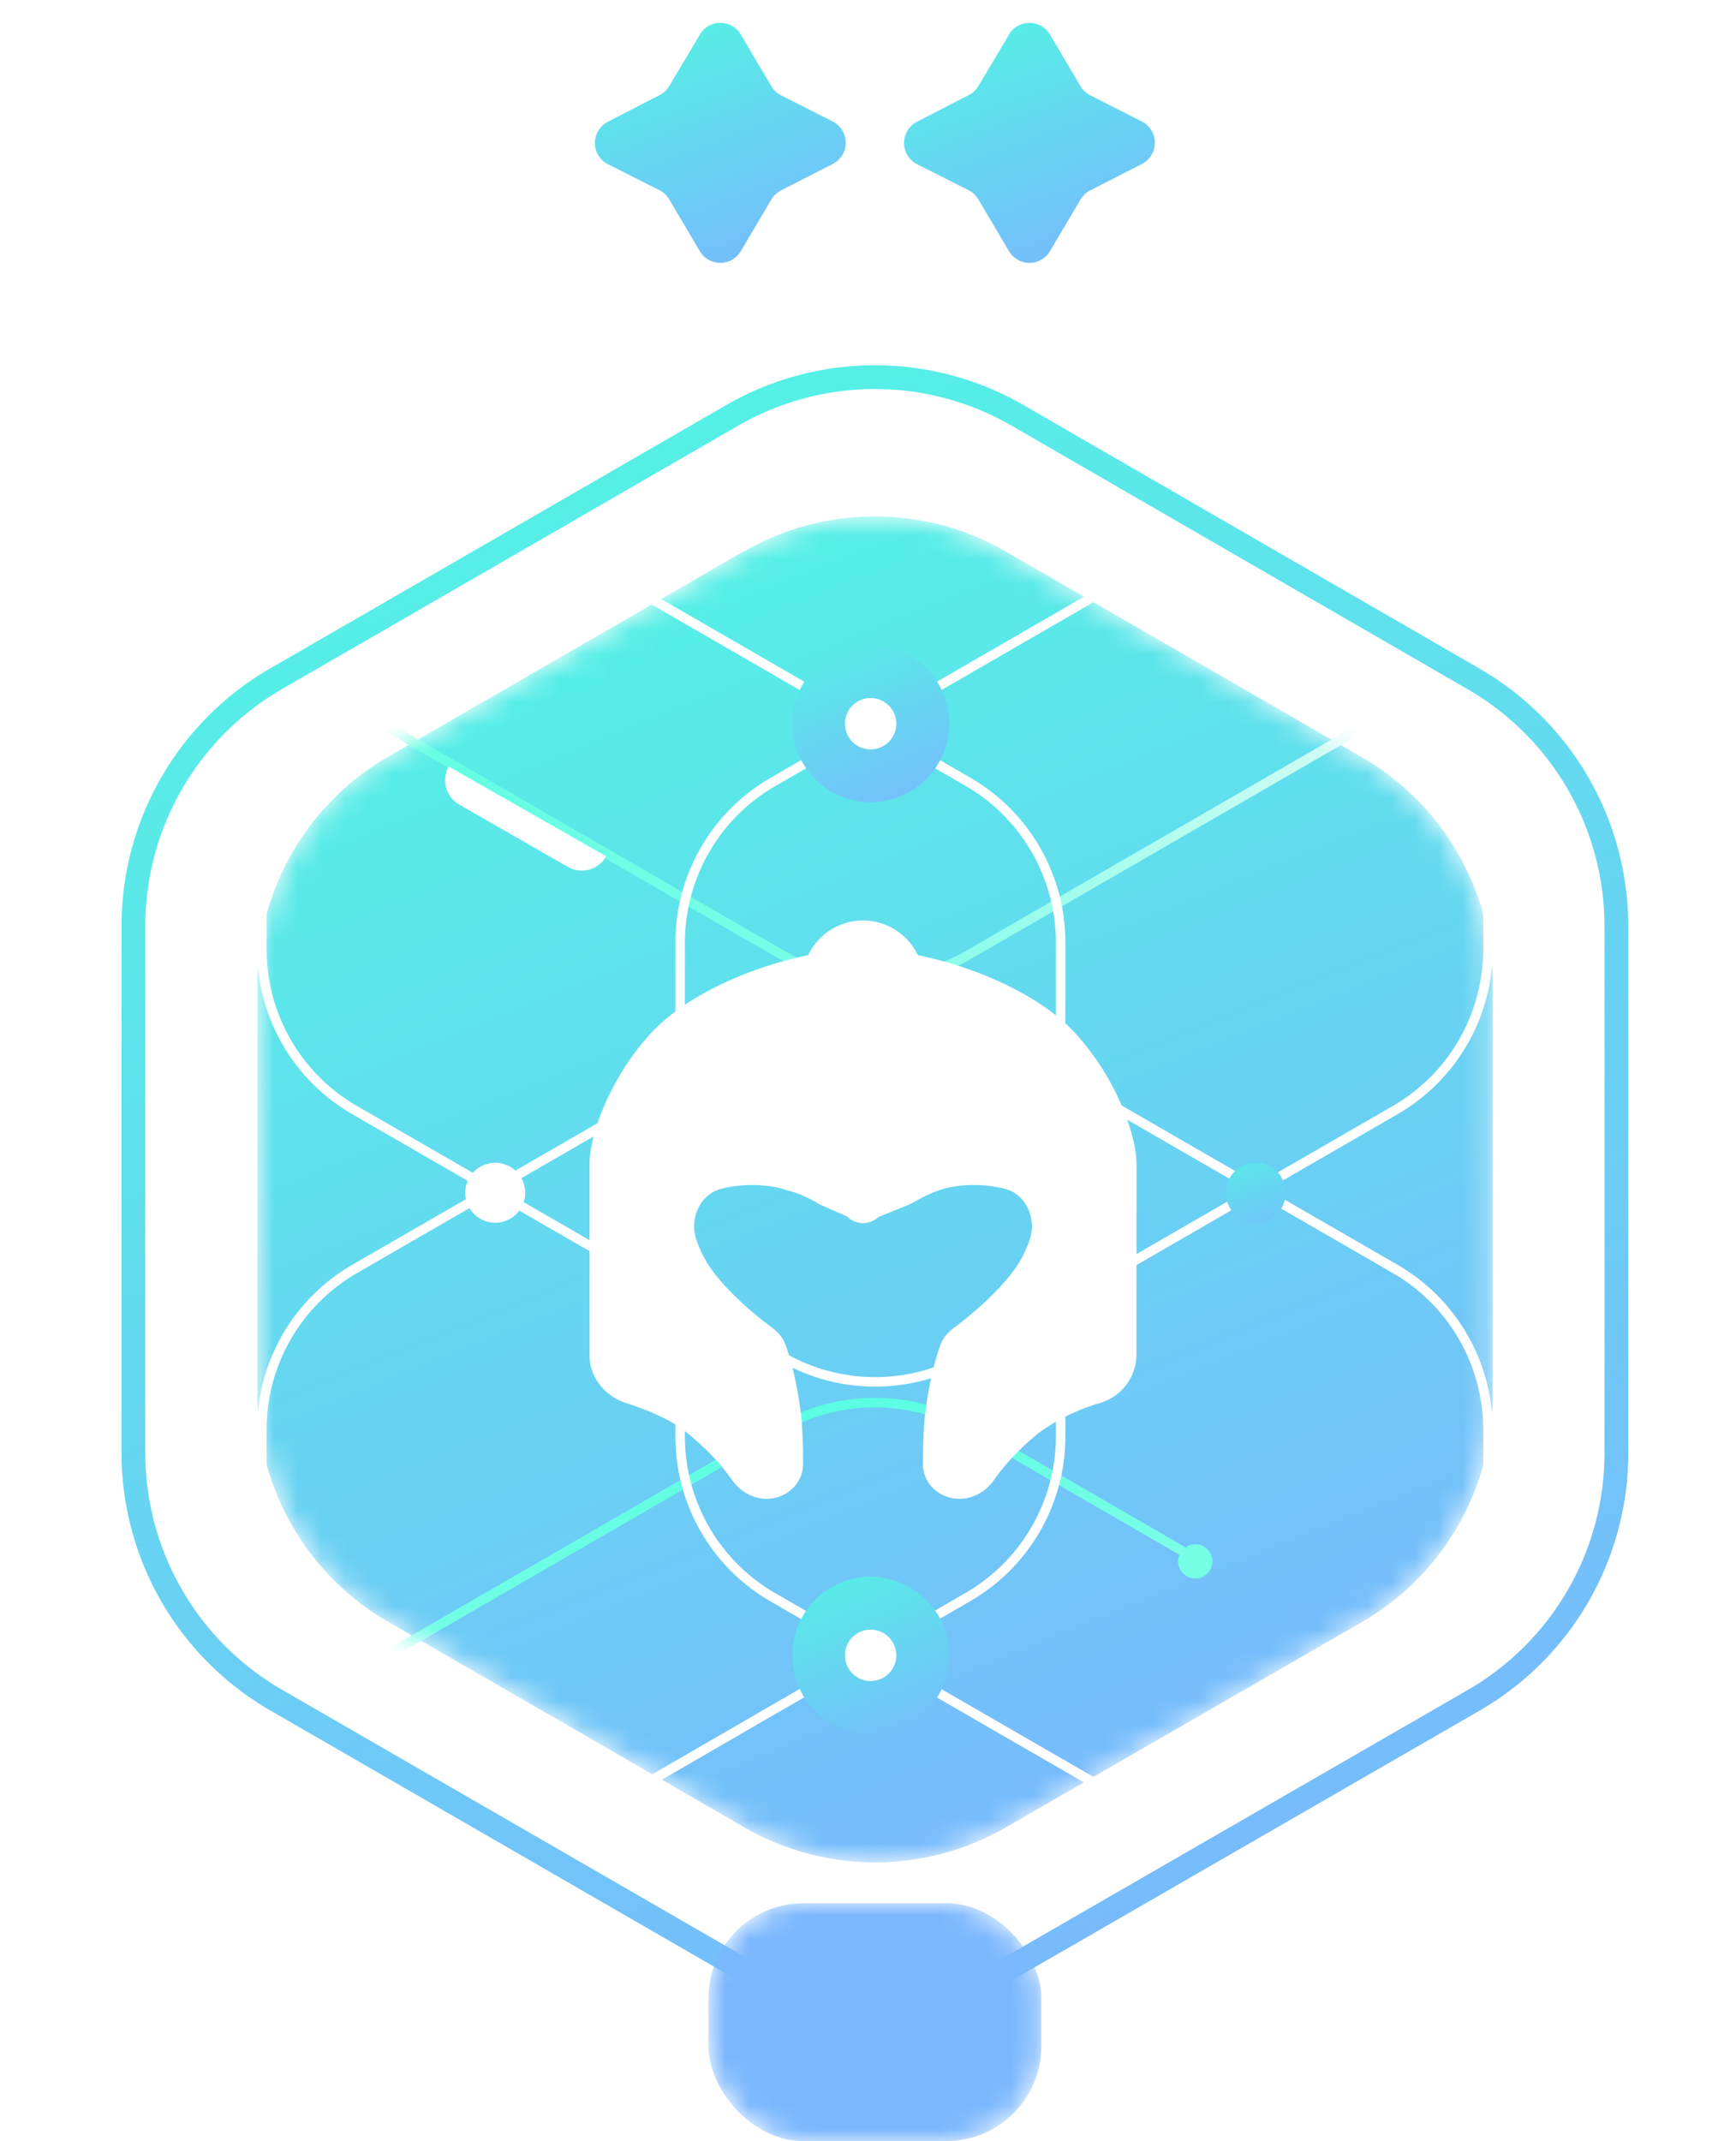 <svg xmlns="http://www.w3.org/2000/svg" width="73" height="90" fill="none"><path fill="url(#a)" d="M29.43 1.45a1 1 0 0 1 1.72 0l1.29 2.18a1 1 0 0 0 .41.38l2.17 1.1a1 1 0 0 1 0 1.78L32.85 8a1 1 0 0 0-.41.38l-1.29 2.18a1 1 0 0 1-1.72 0l-1.29-2.18a1 1 0 0 0-.4-.38l-2.18-1.1a1 1 0 0 1 0-1.78L27.73 4a1 1 0 0 0 .41-.38l1.3-2.18Z"/><path fill="url(#b)" d="M42.43 1.45a1 1 0 0 1 1.72 0l1.29 2.18a1 1 0 0 0 .41.38l2.17 1.1a1 1 0 0 1 0 1.78L45.85 8a1 1 0 0 0-.41.38l-1.29 2.18a1 1 0 0 1-1.72 0l-1.29-2.18a1 1 0 0 0-.4-.38l-2.18-1.1a1 1 0 0 1 0-1.78L40.73 4a1 1 0 0 0 .41-.38l1.3-2.18Z"/><mask id="d" width="53" height="58" x="10" y="21" maskUnits="userSpaceOnUse" style="mask-type:alpha"><path fill="url(#c)" d="M31.29 23.18a11 11 0 0 1 11 0l14.98 8.65a11 11 0 0 1 5.5 9.52v17.3a11 11 0 0 1-5.5 9.53L42.3 76.81a11 11 0 0 1-11 0l-14.98-8.64a11 11 0 0 1-5.5-9.53v-17.3a11 11 0 0 1 5.5-9.53l14.98-8.65"/></mask><g mask="url(#d)"><path fill="url(#e)" d="M31.29 23.18a11 11 0 0 1 11 0l14.98 8.65a11 11 0 0 1 5.5 9.52v17.3a11 11 0 0 1-5.5 9.53L42.3 76.81a11 11 0 0 1-11 0l-14.98-8.64a11 11 0 0 1-5.5-9.53v-17.3a11 11 0 0 1 5.5-9.53l14.98-8.65"/><path stroke="#fff" stroke-width=".4" d="M32.89 2a7.8 7.8 0 0 1 7.8 0l17.98 10.38a7.8 7.8 0 0 1 3.9 6.76V39.9a7.8 7.8 0 0 1-3.9 6.76L40.7 57.04a7.8 7.8 0 0 1-7.8 0L14.91 46.66a7.8 7.8 0 0 1-3.9-6.76V19.14a7.8 7.8 0 0 1 3.9-6.75z"/><path stroke="url(#f)" stroke-width=".4" d="M32.89-14.88a7.8 7.8 0 0 1 7.8 0L58.67-4.5a7.8 7.8 0 0 1 3.9 6.75v20.77a7.8 7.8 0 0 1-3.9 6.75L40.7 40.15a7.8 7.8 0 0 1-7.8 0L14.91 29.77a7.8 7.8 0 0 1-3.9-6.75V2.25a7.8 7.8 0 0 1 3.9-6.75l17.98-10.38Z"/><path stroke="url(#g)" stroke-width=".4" d="m62.77 102.72-21.98 12.7a8 8 0 0 1-8 0l-17.98-10.39a8 8 0 0 1-4-6.92V77.34a8 8 0 0 1 4-6.92l17.98-10.39a8 8 0 0 1 8 0l8.99 5.2"/><path stroke="#fff" stroke-width=".4" d="M50.5 22.48a7.8 7.8 0 0 1 7.8 0l17.98 10.38a7.8 7.8 0 0 1 3.9 6.76v20.76a7.8 7.8 0 0 1-3.9 6.75L58.3 77.53a7.8 7.8 0 0 1-7.8 0L32.5 67.14a7.8 7.8 0 0 1-3.9-6.76V39.62a7.8 7.8 0 0 1 3.9-6.75L50.5 22.47Z"/><path stroke="#fff" stroke-width=".4" d="M14.93 22.48a7.8 7.8 0 0 1 7.8 0L40.7 32.86a7.8 7.8 0 0 1 3.9 6.76v20.76a7.8 7.8 0 0 1-3.9 6.75L22.73 77.53a7.8 7.8 0 0 1-7.8 0L-3.05 67.14a7.8 7.8 0 0 1-3.9-6.76V39.62a7.8 7.8 0 0 1 3.9-6.75l17.98-10.39Z"/><path stroke="#fff" stroke-width=".4" d="M32.89 42.96a7.8 7.8 0 0 1 7.8 0l17.98 10.38a7.8 7.8 0 0 1 3.9 6.76v20.76a7.8 7.8 0 0 1-3.9 6.75L40.7 98a7.8 7.8 0 0 1-7.8 0L14.91 87.6a7.8 7.8 0 0 1-3.9-6.75V60.1a7.8 7.8 0 0 1 3.9-6.76l17.98-10.38Z"/><path fill="#fff" d="M25.49 36a1.18 1.18 0 0 1-1.61.44l-4.57-2.62a1.18 1.18 0 0 1-.44-1.6L25.5 36"/><g filter="url(#h)"><path fill="url(#i)" d="M34.27 28.08a3.3 3.3 0 1 1 4.68 4.67 3.3 3.3 0 0 1-4.67-4.67"/></g><g filter="url(#j)"><path fill="url(#k)" d="M34.27 67.25a3.3 3.3 0 1 1 4.68 4.67 3.3 3.3 0 0 1-4.67-4.67"/></g><g filter="url(#l)"><path fill="url(#m)" d="M51.69 49.55a1.26 1.26 0 1 1 2.18 1.26 1.26 1.26 0 0 1-2.18-1.26"/></g><g filter="url(#n)"><path fill="#fff" d="M19.71 49.55a1.26 1.26 0 1 1 2.18 1.26 1.26 1.26 0 0 1-2.18-1.26"/></g><circle cx="36.61" cy="30.42" r="1.08" fill="#fff"/><circle cx="36.61" cy="69.58" r="1.08" fill="#fff"/><circle cx="50.26" cy="65.63" r=".72" fill="#77FFE6"/></g><path stroke="url(#o)" d="M30.79 17.46a12 12 0 0 1 12 0l19.18 11.08a12 12 0 0 1 6 10.39v22.14a12 12 0 0 1-6 10.4L42.79 82.53a12 12 0 0 1-12 0L11.61 71.46a12 12 0 0 1-6-10.39V38.93a12 12 0 0 1 6-10.4z"/><mask id="q" width="15" height="10" x="29" y="80" maskUnits="userSpaceOnUse" style="mask-type:alpha"><rect width="14" height="10" x="29.79" y="80" fill="url(#p)" rx="4"/></mask><g mask="url(#q)"><rect width="14" height="10" x="29.79" y="80" fill="#7AB7FE" rx="4"/></g><g filter="url(#r)"><path fill="#fff" stroke="#fff" stroke-width=".5" d="M25.71 49.87v6.05c0 1.02.5 1.96 1.32 2.54l1.77.93 1.13.6c.41.21.74.55.93.97l.32.66a.97.97 0 0 0 1.8-.12l.15-.47a1.68 1.68 0 0 0 .07-.5v-1.3a4.24 4.24 0 0 0-1.16-2.92l-1.38-1.45a11.71 11.71 0 0 1-1.69-2.27l-.5-.88a2.09 2.09 0 0 1-.18-.4l-.15-.48a1.25 1.25 0 0 1 1.2-1.63h1.35c.5 0 1 .08 1.46.24l.61.22a8.23 8.23 0 0 0 2.73.46h.93c.79 0 1.57-.15 2.3-.46a5.93 5.93 0 0 1 2.3-.46h.6c.27 0 .53.04.77.13l.86.3c.77.27 1.16 1.13.86 1.88l-.17.43a7.91 7.91 0 0 1-2.32 3.19l-1.06.87a3.24 3.24 0 0 0-1.18 2.5v1.87c0 .27.06.54.17.79l.14.27a.92.92 0 0 0 .4.42l.04.03a.85.85 0 0 0 1.01-.17l.85-.9a6.7 6.7 0 0 1 1.03-.88l.02-.01a6.62 6.62 0 0 1 1.6-.83l.18-.06c.19-.07.38-.15.56-.24l.28-.15a2.26 2.26 0 0 0 1.21-2v-6.77a8.7 8.7 0 0 0-.57-3.1l-.01-.04a8.28 8.28 0 0 0-.75-1.48l-.1-.15a6.47 6.47 0 0 0-1.74-1.84l-.8-.55-1.01-.54a11.5 11.5 0 0 0-5.35-1.32h-1.5a9.26 9.26 0 0 0-4.3 1.07l-.62.32-.53.37a9.7 9.7 0 0 0-1.46 1.26l-.1.1a8.27 8.27 0 0 0-1.74 2.76l-.01.04a8.7 8.7 0 0 0-.57 3.1Z"/><path fill="#fff" d="M34.34 40.92c.13-.03.2-.2.15-.33-.07-.22-.28-.5-.51-.44-2.7.56-5.23 1.8-6.59 3.26-1.73 1.87-2.6 4.27-2.6 5.52v8.04c0 .92.64 1.71 1.52 2 .93.3 1.93.71 2.6 1.27.8.66 1.38 1.27 1.88 1.98.34.47.86.78 1.44.78.83 0 1.53-.62 1.54-1.45 0-.69-.02-1.43-.08-2.02-.1-.9-.34-2.17-.67-3.03-.11-.3-.34-.54-.6-.73-.68-.5-1.72-1.38-2.42-2.3a4.73 4.73 0 0 1-.72-1.37c-.3-.87.16-1.91 1.05-2.13a5.33 5.33 0 0 1 4.12.65l1.84.8 1.92-.78.26-.13c.7-.4 1.36-.7 2.49-.7.5 0 .92.07 1.3.16.88.22 1.34 1.26 1.04 2.13a4.73 4.73 0 0 1-.72 1.37c-.7.92-1.74 1.8-2.41 2.3-.26.19-.5.43-.61.73-.33.86-.57 2.13-.67 3.03-.06.59-.08 1.33-.08 2.02.01.83.7 1.45 1.54 1.45.58 0 1.1-.3 1.44-.78.5-.7 1.07-1.32 1.88-1.98a8.27 8.27 0 0 1 2.6-1.27 2.14 2.14 0 0 0 1.52-2v-8.04c0-1.25-.87-3.65-2.6-5.53-1.35-1.45-3.9-2.7-6.59-3.25-.22-.05-.43.22-.5.44-.05.13.01.3.14.33.99.19 1.95.48 2.84.84 1.51.6 2.75 1.4 3.5 2.21.8.86 1.4 1.85 1.8 2.76.42.94.59 1.73.59 2.2v7.43c0 .91-.62 1.69-1.47 2l-.07.02c-.78.3-1.63.69-2.28 1.22a10.7 10.7 0 0 0-2.08 2.22.81.81 0 0 1-.67.35.76.76 0 0 1-.76-.75 14.08 14.08 0 0 1 .58-4.3c.1-.33.34-.61.63-.83.7-.55 1.69-1.4 2.39-2.32a12.55 12.55 0 0 0 1.75-3.36.83.83 0 0 0-.35-.96 4.64 4.64 0 0 0-1.65-.52 13.66 13.66 0 0 0-2.03-.14c-1.38 0-2.4.42-3.24.91-.19.12-.36.26-.5.42l-.93 1.1-.93-1.1a1.97 1.97 0 0 0-.5-.42 6.13 6.13 0 0 0-3.23-.91c-.7 0-1.41.05-2.03.14-.6.1-1.22.25-1.66.52a.83.83 0 0 0-.35.96c.2.62.81 2.13 1.76 3.36.7.92 1.68 1.77 2.39 2.32.28.22.52.5.63.84a14.5 14.5 0 0 1 .58 4.3.76.76 0 0 1-.77.74.81.81 0 0 1-.67-.35c-.55-.8-1.18-1.49-2.08-2.22a8.08 8.08 0 0 0-2.28-1.22l-.07-.02a2.16 2.16 0 0 1-1.47-2v-7.43c0-.47.18-1.26.58-2.2a10.04 10.04 0 0 1 1.8-2.76c.76-.82 2-1.6 3.5-2.21a15.7 15.7 0 0 1 2.85-.84"/><g filter="url(#s)"><path fill="#fff" d="m34.27 41.59 1.6 8.97c.09.47.75.47.84 0l1.6-8.97a2.05 2.05 0 1 0-4.04 0"/><path stroke="#fff" d="m34.27 41.59 1.6 8.97c.09.47.75.47.84 0l1.6-8.97a2.05 2.05 0 1 0-4.04 0Z"/></g></g><defs><linearGradient id="a" x1="27.37" x2="32.62" y1="-2.18" y2="11.84" gradientUnits="userSpaceOnUse"><stop stop-color="#4BFFDF"/><stop offset="1" stop-color="#7AB7FE"/></linearGradient><linearGradient id="b" x1="40.37" x2="45.62" y1="-2.18" y2="11.84" gradientUnits="userSpaceOnUse"><stop stop-color="#4BFFDF"/><stop offset="1" stop-color="#7AB7FE"/></linearGradient><linearGradient id="c" x1="66.79" x2="20.17" y1="110.45" y2="34.07" gradientUnits="userSpaceOnUse"><stop stop-color="#6C63FF"/><stop offset="1" stop-color="#7AB7FE"/></linearGradient><linearGradient id="e" x1="23.32" x2="51.15" y1="9.1" y2="77.75" gradientUnits="userSpaceOnUse"><stop stop-color="#4BFFDF"/><stop offset="1" stop-color="#7AB7FE"/></linearGradient><linearGradient id="f" x1="15.77" x2="51.16" y1="38.5" y2="8.14" gradientUnits="userSpaceOnUse"><stop stop-color="#4BFFDF"/><stop offset="1" stop-color="#FBFBFB"/></linearGradient><linearGradient id="g" x1="24.9" x2="33.49" y1="56.59" y2="102.42" gradientUnits="userSpaceOnUse"><stop stop-color="#4BFFDF"/><stop offset="1" stop-color="#FBFBFB"/></linearGradient><linearGradient id="i" x1="34.51" x2="38.85" y1="24.05" y2="34.74" gradientUnits="userSpaceOnUse"><stop stop-color="#4BFFDF"/><stop offset="1" stop-color="#7AB7FE"/></linearGradient><linearGradient id="k" x1="34.51" x2="38.85" y1="63.21" y2="73.9" gradientUnits="userSpaceOnUse"><stop stop-color="#4BFFDF"/><stop offset="1" stop-color="#7AB7FE"/></linearGradient><linearGradient id="m" x1="51.65" x2="53.98" y1="46.75" y2="52.51" gradientUnits="userSpaceOnUse"><stop stop-color="#4BFFDF"/><stop offset="1" stop-color="#7AB7FE"/></linearGradient><linearGradient id="o" x1="20.62" x2="54.02" y1=".92" y2="83.3" gradientUnits="userSpaceOnUse"><stop stop-color="#4BFFDF"/><stop offset="1" stop-color="#7AB7FE"/></linearGradient><linearGradient id="p" x1="43.79" x2="37.39" y1="95.08" y2="80.39" gradientUnits="userSpaceOnUse"><stop stop-color="#6C63FF"/><stop offset="1" stop-color="#69AEFF"/></linearGradient><filter id="h" width="14.61" height="14.61" x="29.31" y="23.12" color-interpolation-filters="sRGB" filterUnits="userSpaceOnUse"><feFlood flood-opacity="0" result="BackgroundImageFix"/><feBlend in="SourceGraphic" in2="BackgroundImageFix" result="shape"/><feGaussianBlur result="effect1_foregroundBlur_1305_20635" stdDeviation="2"/></filter><filter id="j" width="14.61" height="14.61" x="29.31" y="62.28" color-interpolation-filters="sRGB" filterUnits="userSpaceOnUse"><feFlood flood-opacity="0" result="BackgroundImageFix"/><feBlend in="SourceGraphic" in2="BackgroundImageFix" result="shape"/><feGaussianBlur result="effect1_foregroundBlur_1305_20635" stdDeviation="2"/></filter><filter id="l" width="4.52" height="4.52" x="50.52" y="47.92" color-interpolation-filters="sRGB" filterUnits="userSpaceOnUse"><feFlood flood-opacity="0" result="BackgroundImageFix"/><feBlend in="SourceGraphic" in2="BackgroundImageFix" result="shape"/><feGaussianBlur result="effect1_foregroundBlur_1305_20635" stdDeviation=".5"/></filter><filter id="n" width="4.52" height="4.52" x="18.54" y="47.92" color-interpolation-filters="sRGB" filterUnits="userSpaceOnUse"><feFlood flood-opacity="0" result="BackgroundImageFix"/><feBlend in="SourceGraphic" in2="BackgroundImageFix" result="shape"/><feGaussianBlur result="effect1_foregroundBlur_1305_20635" stdDeviation=".5"/></filter><filter id="r" width="31" height="32.32" x="20.79" y="34.68" color-interpolation-filters="sRGB" filterUnits="userSpaceOnUse"><feFlood flood-opacity="0" result="BackgroundImageFix"/><feColorMatrix in="SourceAlpha" result="hardAlpha" values="0 0 0 0 0 0 0 0 0 0 0 0 0 0 0 0 0 0 127 0"/><feOffset/><feGaussianBlur stdDeviation="2"/><feComposite in2="hardAlpha" operator="out"/><feColorMatrix values="0 0 0 0 0 0 0 0 0 0.462 0 0 0 0 1 0 0 0 1 0"/><feBlend in2="BackgroundImageFix" result="effect1_dropShadow_1305_20635"/><feBlend in="SourceGraphic" in2="effect1_dropShadow_1305_20635" result="shape"/></filter><filter id="s" width="13.1" height="20.73" x="29.74" y="34.68" color-interpolation-filters="sRGB" filterUnits="userSpaceOnUse"><feFlood flood-opacity="0" result="BackgroundImageFix"/><feColorMatrix in="SourceAlpha" result="hardAlpha" values="0 0 0 0 0 0 0 0 0 0 0 0 0 0 0 0 0 0 127 0"/><feOffset/><feGaussianBlur stdDeviation="2"/><feComposite in2="hardAlpha" operator="out"/><feColorMatrix values="0 0 0 0 0 0 0 0 0 0.462 0 0 0 0 1 0 0 0 1 0"/><feBlend in2="BackgroundImageFix" result="effect1_dropShadow_1305_20635"/><feBlend in="SourceGraphic" in2="effect1_dropShadow_1305_20635" result="shape"/></filter></defs></svg>

